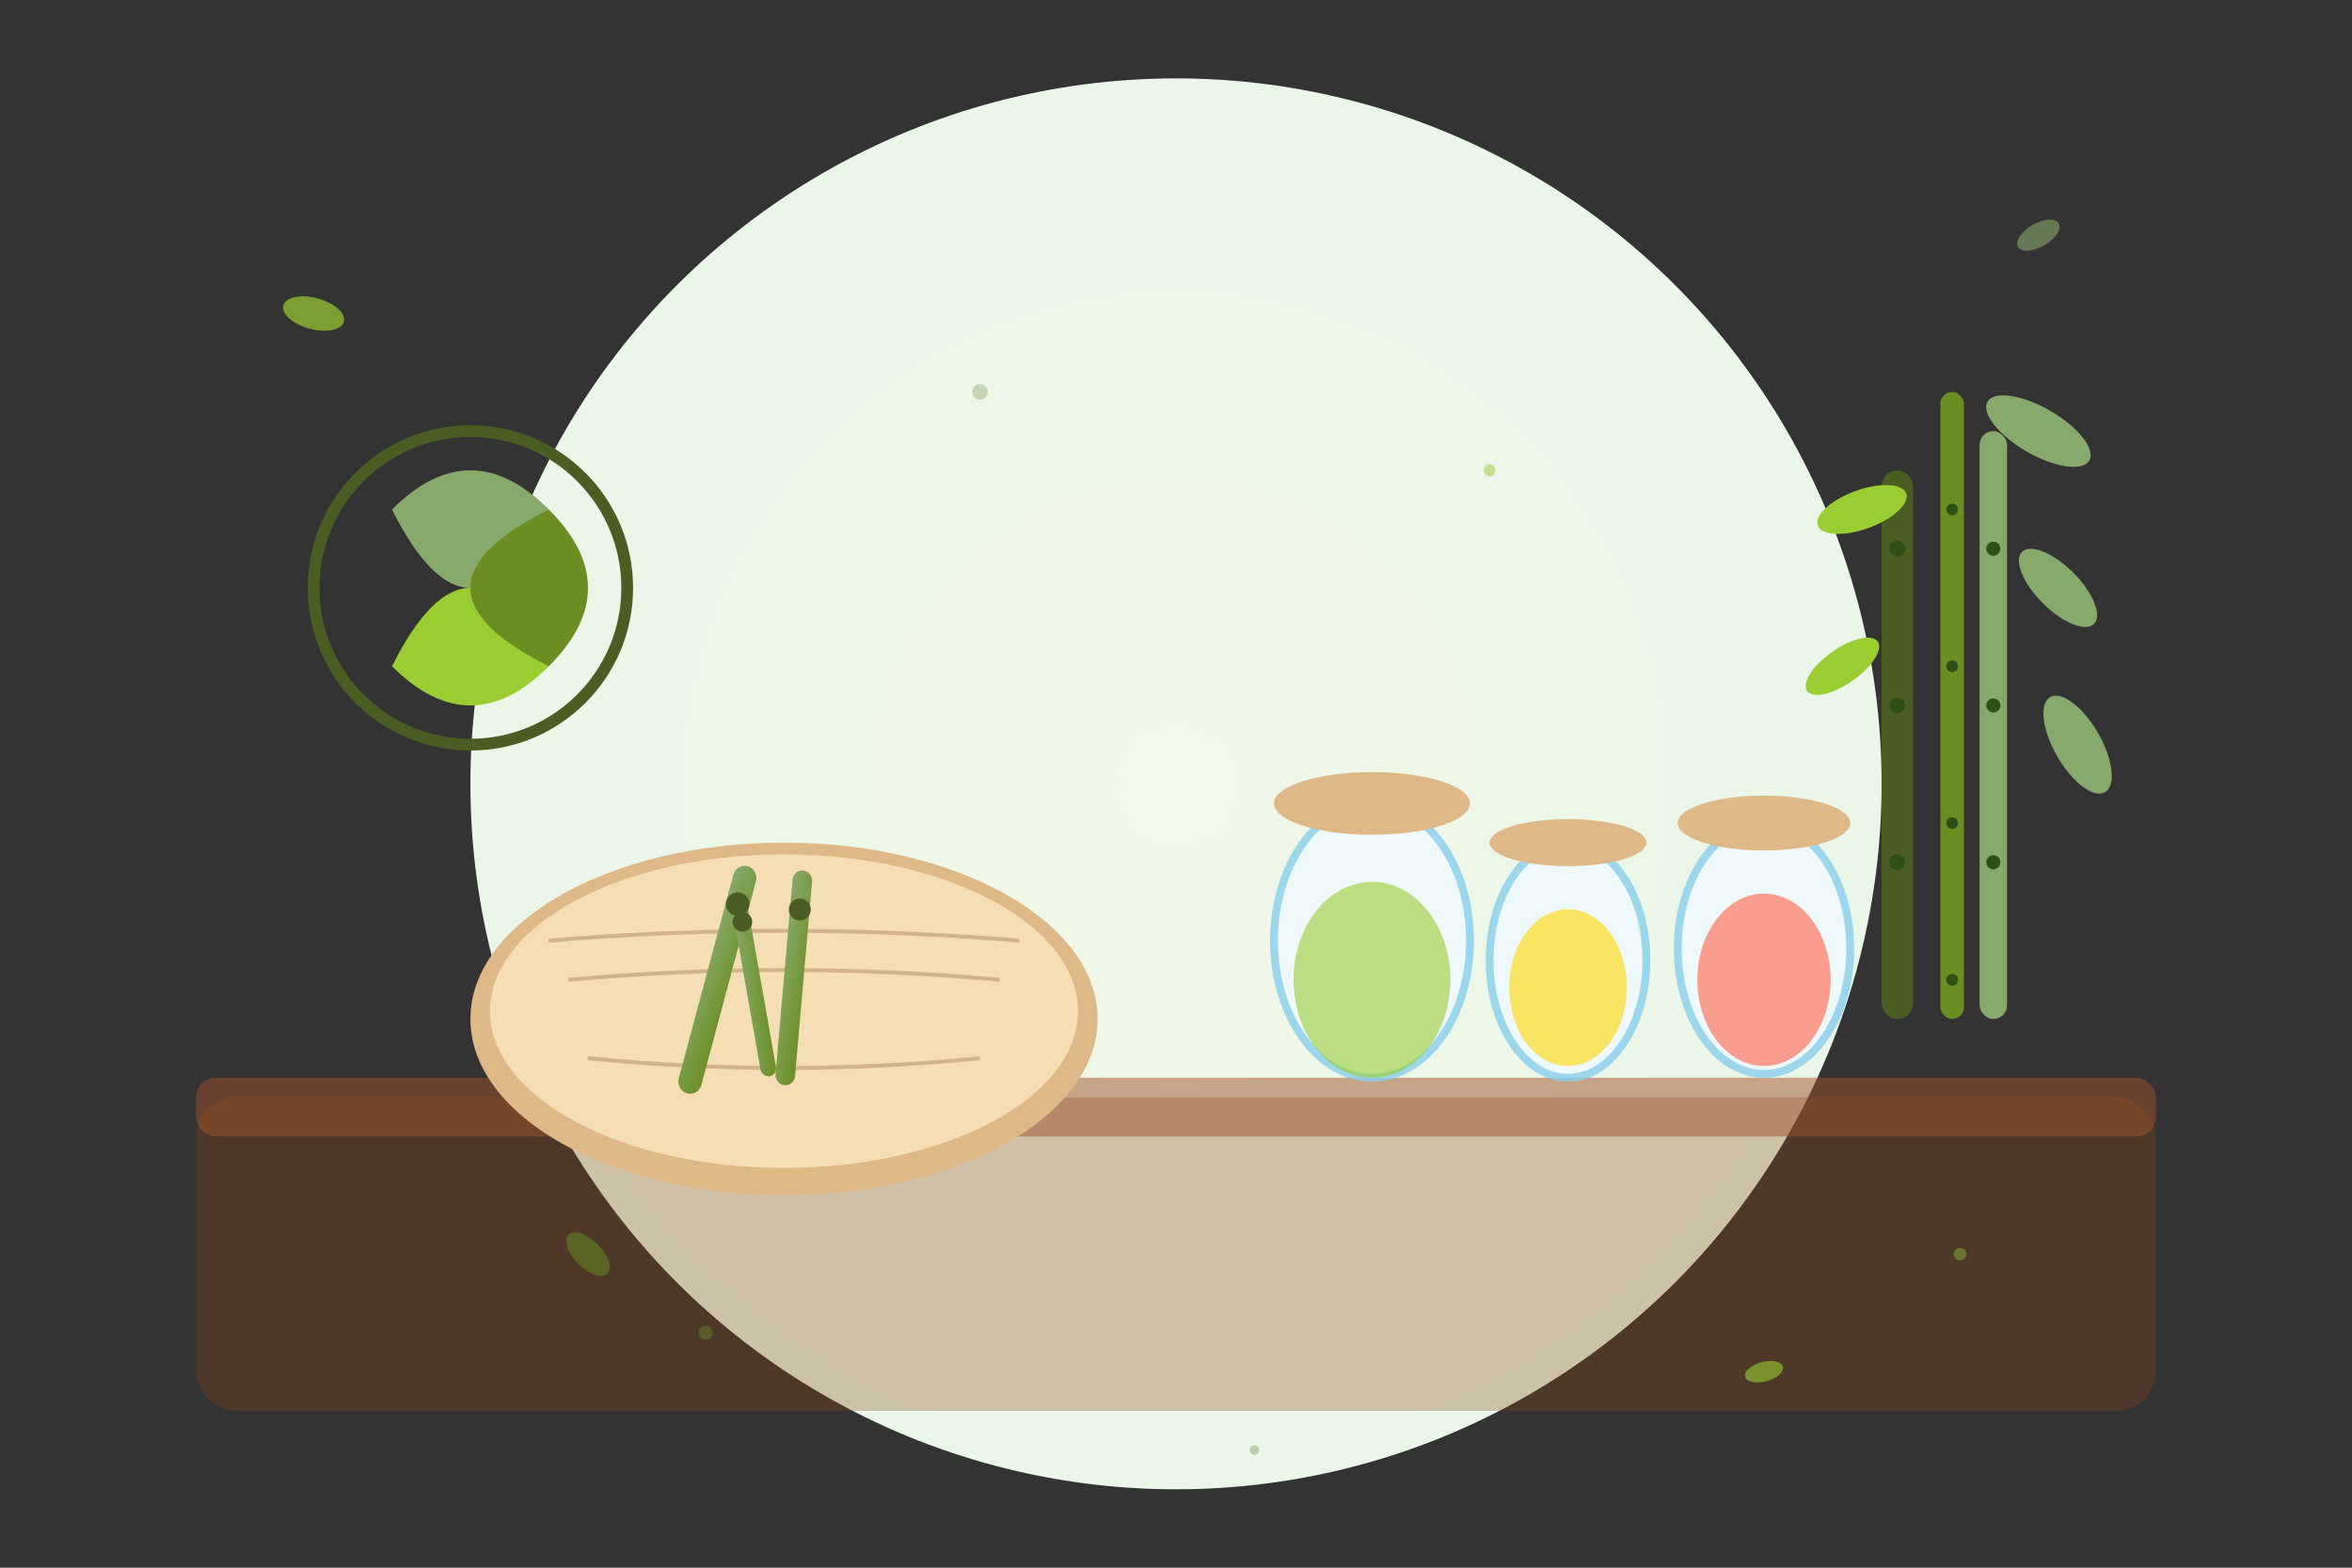 <svg width="600" height="400" viewBox="0 0 600 400" fill="none" xmlns="http://www.w3.org/2000/svg">
  <rect x="0" y="0" width="600" height="400" fill="#333333" stroke="none"/>
  <!-- Background gradient -->
  <defs>
    <radialGradient id="backgroundGradient" cx="50%" cy="50%" r="70%">
      <stop offset="0%" style="stop-color:#f0f8e8;stop-opacity:1" />
      <stop offset="100%" style="stop-color:#e8f5e8;stop-opacity:1" />
    </radialGradient>
    <linearGradient id="bambooGradient" x1="0%" y1="0%" x2="100%" y2="100%">
      <stop offset="0%" style="stop-color:#87a96b;stop-opacity:1" />
      <stop offset="100%" style="stop-color:#6b8e23;stop-opacity:1" />
    </linearGradient>
  </defs>
  
  <!-- Background circle -->
  <circle cx="300" cy="200" r="180" fill="url(#backgroundGradient)"/>
  
  <!-- Kitchen counter -->
  <rect x="50" y="280" width="500" height="80" rx="10" fill="#8b4513" opacity="0.3"/>
  <rect x="50" y="275" width="500" height="15" rx="5" fill="#a0522d" opacity="0.5"/>
  
  <!-- Large cutting board -->
  <ellipse cx="200" cy="260" rx="80" ry="45" fill="#deb887"/>
  <ellipse cx="200" cy="258" rx="75" ry="40" fill="#f5deb3"/>
  
  <!-- Cutting board grain lines -->
  <path d="M140 240 Q200 235 260 240" stroke="#d2b48c" stroke-width="1" fill="none"/>
  <path d="M145 250 Q200 245 255 250" stroke="#d2b48c" stroke-width="1" fill="none"/>
  <path d="M150 270 Q200 275 250 270" stroke="#d2b48c" stroke-width="1" fill="none"/>
  
  <!-- Bamboo utensils on cutting board -->
  <rect x="180" y="220" width="6" height="60" rx="3" fill="url(#bambooGradient)" transform="rotate(15 183 250)"/>
  <rect x="190" y="225" width="4" height="50" rx="2" fill="url(#bambooGradient)" transform="rotate(-10 192 250)"/>
  <rect x="200" y="222" width="5" height="55" rx="2.5" fill="url(#bambooGradient)" transform="rotate(5 202.5 249.5)"/>
  
  <!-- Utensil handles -->
  <circle cx="183" cy="230" r="3" fill="#4a5d23" transform="rotate(15 183 250)"/>
  <circle cx="192" cy="235" r="2.5" fill="#4a5d23" transform="rotate(-10 192 250)"/>
  <circle cx="202.5" cy="232" r="2.8" fill="#4a5d23" transform="rotate(5 202.5 249.5)"/>
  
  <!-- Glass storage jars -->
  <ellipse cx="350" cy="240" rx="25" ry="35" fill="#f0f8ff" opacity="0.8" stroke="#87ceeb" stroke-width="2"/>
  <ellipse cx="400" cy="245" rx="20" ry="30" fill="#f0f8ff" opacity="0.8" stroke="#87ceeb" stroke-width="2"/>
  <ellipse cx="450" cy="242" rx="22" ry="32" fill="#f0f8ff" opacity="0.8" stroke="#87ceeb" stroke-width="2"/>
  
  <!-- Jar lids (bamboo) -->
  <ellipse cx="350" cy="205" rx="25" ry="8" fill="#deb887"/>
  <ellipse cx="400" cy="215" rx="20" ry="6" fill="#deb887"/>
  <ellipse cx="450" cy="210" rx="22" ry="7" fill="#deb887"/>
  
  <!-- Content in jars -->
  <ellipse cx="350" cy="250" rx="20" ry="25" fill="#9acd32" opacity="0.6"/>
  <ellipse cx="400" cy="252" rx="15" ry="20" fill="#ffd700" opacity="0.6"/>
  <ellipse cx="450" cy="250" rx="17" ry="22" fill="#ff6347" opacity="0.6"/>
  
  <!-- Bamboo plant decoration -->
  <rect x="480" y="120" width="8" height="140" rx="4" fill="#4a5d23"/>
  <rect x="495" y="100" width="6" height="160" rx="3" fill="#6b8e23"/>
  <rect x="505" y="110" width="7" height="150" rx="3.5" fill="#87a96b"/>
  
  <!-- Bamboo nodes -->
  <circle cx="484" cy="140" r="2" fill="#2d5016"/>
  <circle cx="484" cy="180" r="2" fill="#2d5016"/>
  <circle cx="484" cy="220" r="2" fill="#2d5016"/>
  <circle cx="498" cy="130" r="1.5" fill="#2d5016"/>
  <circle cx="498" cy="170" r="1.5" fill="#2d5016"/>
  <circle cx="498" cy="210" r="1.5" fill="#2d5016"/>
  <circle cx="498" cy="250" r="1.5" fill="#2d5016"/>
  <circle cx="508.5" cy="140" r="1.8" fill="#2d5016"/>
  <circle cx="508.5" cy="180" r="1.8" fill="#2d5016"/>
  <circle cx="508.5" cy="220" r="1.8" fill="#2d5016"/>
  
  <!-- Bamboo leaves -->
  <ellipse cx="520" cy="110" rx="15" ry="6" fill="#87a96b" transform="rotate(30 520 110)"/>
  <ellipse cx="475" cy="130" rx="12" ry="5" fill="#9acd32" transform="rotate(-20 475 130)"/>
  <ellipse cx="525" cy="150" rx="13" ry="5.5" fill="#87a96b" transform="rotate(45 525 150)"/>
  <ellipse cx="470" cy="170" rx="11" ry="4.5" fill="#9acd32" transform="rotate(-35 470 170)"/>
  <ellipse cx="530" cy="190" rx="14" ry="6" fill="#87a96b" transform="rotate(60 530 190)"/>
  
  <!-- Eco-friendly symbol -->
  <circle cx="120" cy="150" r="40" fill="none" stroke="#4a5d23" stroke-width="3"/>
  <path d="M100 130 Q120 110 140 130 Q130 150 120 150 Q110 150 100 130" fill="#87a96b"/>
  <path d="M100 170 Q120 190 140 170 Q130 150 120 150 Q110 150 100 170" fill="#9acd32"/>
  <path d="M140 130 Q160 150 140 170 Q120 160 120 150 Q120 140 140 130" fill="#6b8e23"/>
  
  <!-- Small floating leaves for ambiance -->
  <ellipse cx="80" cy="80" rx="8" ry="4" fill="#9acd32" opacity="0.7" transform="rotate(15 80 80)"/>
  <ellipse cx="520" cy="60" rx="6" ry="3" fill="#87a96b" opacity="0.6" transform="rotate(-30 520 60)"/>
  <ellipse cx="150" cy="320" rx="7" ry="3.5" fill="#6b8e23" opacity="0.5" transform="rotate(45 150 320)"/>
  <ellipse cx="450" cy="350" rx="5" ry="2.5" fill="#9acd32" opacity="0.6" transform="rotate(-15 450 350)"/>
  
  <!-- Natural texture dots -->
  <circle cx="250" cy="100" r="2" fill="#87a96b" opacity="0.4"/>
  <circle cx="380" cy="120" r="1.5" fill="#9acd32" opacity="0.5"/>
  <circle cx="180" cy="340" r="1.8" fill="#6b8e23" opacity="0.4"/>
  <circle cx="320" cy="370" r="1.2" fill="#87a96b" opacity="0.5"/>
  <circle cx="500" cy="320" r="1.6" fill="#9acd32" opacity="0.4"/>
</svg>
